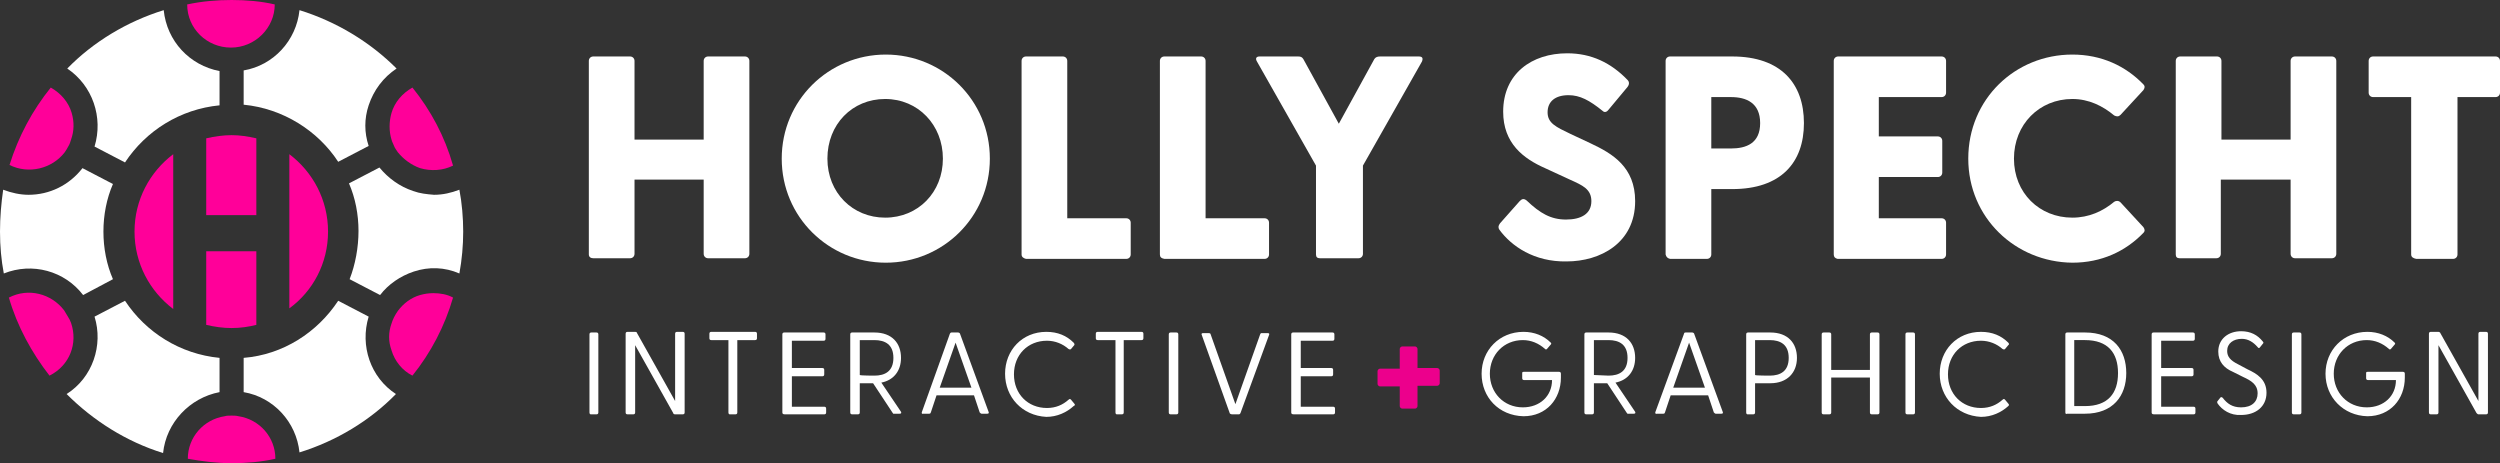 <svg xmlns="http://www.w3.org/2000/svg" xmlns:xlink="http://www.w3.org/1999/xlink" id="Layer_1" x="0px" y="0px" viewBox="0 0 394 73" style="enable-background:new 0 0 394 73;" xml:space="preserve"><rect x="0" y="0" width="394" height="73" fill="#333333" stroke="none"/><style type="text/css">	.st0{fill:#FFFFFF;}	.st1{fill:#EC008C;}	.st2{fill:none;}	.st3{fill:#FF0099;}</style><g>	<path class="st0" d="M92.8,40.1V9.6c0-0.4,0.3-0.7,0.7-0.7h5.8c0.4,0,0.7,0.3,0.7,0.7V22h10.9V9.6c0-0.4,0.3-0.7,0.7-0.7h5.8  c0.4,0,0.7,0.3,0.7,0.7V40c0,0.4-0.3,0.7-0.7,0.7h-5.8c-0.4,0-0.7-0.3-0.7-0.7V28.3H100V40c0,0.4-0.3,0.7-0.7,0.7h-5.8  C93.1,40.7,92.8,40.5,92.8,40.1L92.8,40.1z"></path>	<path class="st0" d="M123.2,25c0-9.2,7.4-16.4,16.4-16.4s16.4,7.2,16.4,16.4s-7.4,16.4-16.4,16.4S123.2,34.2,123.2,25z M139.5,34.3  c5.2,0,9.1-4,9.1-9.3s-3.9-9.4-9.1-9.4s-9.1,4-9.1,9.4S134.4,34.3,139.5,34.3z"></path>	<path class="st0" d="M161,40.1V9.6c0-0.4,0.3-0.7,0.7-0.7h5.8c0.4,0,0.7,0.3,0.7,0.7v24.8h9.3c0.4,0,0.7,0.3,0.7,0.7v5  c0,0.4-0.3,0.7-0.7,0.7h-15.8C161.3,40.7,161,40.5,161,40.1L161,40.1z"></path>	<path class="st0" d="M182.8,40.1V9.6c0-0.4,0.3-0.7,0.7-0.7h5.8c0.4,0,0.7,0.3,0.7,0.7v24.8h9.3c0.4,0,0.7,0.3,0.7,0.7v5  c0,0.4-0.3,0.7-0.7,0.7h-15.8C183,40.7,182.8,40.5,182.8,40.1L182.8,40.1z"></path>	<path class="st0" d="M207.4,40.1v-14l-9.3-16.4c-0.3-0.5-0.1-0.8,0.4-0.8h6.1c0.4,0,0.6,0.1,0.8,0.4l5.6,10.2l5.6-10.2  c0.2-0.3,0.5-0.4,0.9-0.4h6.1c0.6,0,0.7,0.3,0.5,0.8l-9.3,16.4V40c0,0.4-0.3,0.7-0.7,0.7H208C207.6,40.7,207.4,40.5,207.4,40.1  L207.4,40.1z"></path>	<path class="st0" d="M236.3,36.2c-0.2-0.3-0.2-0.6,0.1-1l3.1-3.5c0.3-0.3,0.6-0.5,1.1-0.1c2.1,2,3.8,3,6.2,3s4-0.9,4-2.9  c0-1.9-1.4-2.5-3.4-3.4l-3.9-1.8c-3.4-1.5-6.6-3.9-6.6-8.9c0-6,4.5-9.2,10.1-9.2c3.8,0,6.9,1.5,9.5,4.2c0.3,0.3,0.3,0.7,0,1.1  l-3,3.6c-0.2,0.3-0.6,0.5-0.9,0.2c-2.1-1.7-3.6-2.5-5.4-2.5c-2.1,0-3.3,1-3.3,2.7c0,1.7,1.3,2.3,3.6,3.4l3.2,1.5  c3.4,1.6,7,3.7,7,9.1c0,6.6-5.5,9.5-10.8,9.5C241.8,41.3,238.2,38.8,236.3,36.2L236.3,36.2z"></path>	<path class="st0" d="M262.5,40.1V9.6c0-0.4,0.3-0.7,0.7-0.7h9.8c7.7,0,11.3,4.3,11.3,10.5s-3.6,10.4-11.3,10.4h-3.3v10.3  c0,0.4-0.3,0.7-0.7,0.7h-5.8C262.8,40.7,262.6,40.5,262.5,40.1L262.5,40.1z M272.8,23.4c2.4,0,4.6-0.8,4.6-4s-2.2-4.1-4.6-4.1h-3.1  v8.1H272.8z"></path>	<path class="st0" d="M289,40.1V9.6c0-0.4,0.3-0.7,0.7-0.7H306c0.4,0,0.7,0.3,0.7,0.7v5c0,0.4-0.3,0.7-0.7,0.7h-9.9v6.2h9.3  c0.4,0,0.7,0.3,0.7,0.7v5c0,0.4-0.3,0.7-0.7,0.7h-9.3v6.5h9.9c0.4,0,0.7,0.3,0.7,0.7v5c0,0.4-0.3,0.7-0.7,0.7h-16.4  C289.2,40.7,289,40.5,289,40.1L289,40.1z"></path>	<path class="st0" d="M310.2,25c0-9.4,7.4-16.4,16.4-16.4c4.6,0,8.4,1.8,11.2,4.7c0.3,0.3,0.2,0.6,0,0.9l-3.6,3.9  c-0.3,0.3-0.6,0.3-1,0.1c-1.8-1.5-4-2.6-6.6-2.6c-5.2,0-9.2,4-9.2,9.4s4,9.3,9.2,9.3c2.6,0,4.8-1,6.6-2.5c0.3-0.2,0.7-0.2,1,0.1  l3.6,3.9c0.2,0.3,0.3,0.6,0,0.9c-2.8,2.9-6.6,4.7-11.2,4.7C317.6,41.3,310.2,34.3,310.2,25L310.2,25z"></path>	<path class="st0" d="M342.9,40.1V9.6c0-0.4,0.3-0.7,0.7-0.7h5.8c0.4,0,0.7,0.3,0.7,0.7V22H361V9.6c0-0.4,0.3-0.7,0.7-0.7h5.8  c0.4,0,0.7,0.3,0.7,0.7V40c0,0.4-0.3,0.7-0.7,0.7h-5.8c-0.4,0-0.7-0.3-0.7-0.7V28.3H350V40c0,0.4-0.3,0.7-0.7,0.7h-5.8  C343.1,40.7,342.9,40.5,342.9,40.1L342.9,40.1z"></path>	<path class="st0" d="M380,40.1V15.3h-6c-0.4,0-0.7-0.3-0.7-0.7v-5c0-0.4,0.3-0.7,0.7-0.7h19.3c0.4,0,0.7,0.3,0.7,0.7v5  c0,0.4-0.3,0.7-0.7,0.7h-6v24.8c0,0.4-0.3,0.7-0.7,0.7h-5.8C380.3,40.7,380,40.5,380,40.1L380,40.1z"></path></g><g>	<path class="st0" d="M92.9,65V52.7c0-0.2,0.1-0.3,0.3-0.3H94c0.2,0,0.3,0.1,0.3,0.3V65c0,0.2-0.1,0.3-0.3,0.3h-0.9  C93,65.3,92.9,65.2,92.9,65z"></path>	<path class="st0" d="M106.1,65.1l-6-10.7V65c0,0.2-0.1,0.3-0.3,0.3h-0.9c-0.2,0-0.3-0.1-0.3-0.3V52.6c0-0.2,0.1-0.3,0.3-0.3h1.2  c0.2,0,0.3,0.1,0.3,0.2l6,10.7V52.6c0-0.2,0.1-0.3,0.3-0.3h0.9c0.2,0,0.3,0.1,0.3,0.3V65c0,0.2-0.1,0.3-0.3,0.3h-1.2  C106.2,65.3,106.1,65.2,106.1,65.1z"></path>	<path class="st0" d="M114.8,65V53.6h-2.7c-0.2,0-0.3-0.1-0.3-0.3v-0.7c0-0.2,0.1-0.3,0.3-0.3h6.9c0.2,0,0.3,0.1,0.3,0.3v0.7  c0,0.2-0.1,0.3-0.3,0.3h-2.8V65c0,0.2-0.1,0.3-0.3,0.3h-0.9C114.9,65.3,114.8,65.2,114.8,65z"></path>	<path class="st0" d="M123.3,65V52.7c0-0.2,0.1-0.3,0.3-0.3h6.2c0.2,0,0.3,0.1,0.3,0.3v0.7c0,0.2-0.1,0.3-0.3,0.3h-5V58h4.8  c0.2,0,0.3,0.1,0.3,0.3V59c0,0.2-0.1,0.3-0.3,0.3h-4.8v4.8h5.1c0.2,0,0.3,0.1,0.3,0.3V65c0,0.2-0.1,0.3-0.3,0.3h-6.2  C123.4,65.3,123.3,65.2,123.3,65L123.3,65z"></path>	<path class="st0" d="M140.7,65.1l-3.1-4.7h-2.1V65c0,0.2-0.1,0.3-0.3,0.3h-0.9c-0.2,0-0.3-0.1-0.3-0.3V52.7c0-0.2,0.1-0.3,0.3-0.3  h3.5c2.8,0,4.2,1.7,4.2,4c0,2-1.1,3.5-3.1,3.9l3.1,4.6c0.1,0.2,0,0.3-0.2,0.3h-0.9C140.9,65.3,140.8,65.2,140.7,65.1L140.7,65.1z   M137.8,59.2c1.7,0,3-0.7,3-2.8s-1.3-2.8-3-2.8h-2.3v5.5C135.6,59.2,137.8,59.2,137.8,59.2z"></path>	<path class="st0" d="M145.3,64.9l4.4-12.3c0.1-0.2,0.2-0.2,0.3-0.2h1c0.1,0,0.3,0.1,0.3,0.2l4.5,12.3c0.1,0.2,0,0.3-0.2,0.3h-0.9  c-0.1,0-0.2-0.1-0.3-0.2l-0.9-2.7h-5.9l-0.9,2.7c-0.1,0.2-0.1,0.2-0.3,0.2h-0.9C145.3,65.3,145.2,65.1,145.3,64.9L145.3,64.9z   M153.1,61.1l-2.5-7.1l-2.5,7.1H153.1z"></path>	<path class="st0" d="M158.4,58.9c0-3.7,2.7-6.6,6.5-6.6c1.8,0,3.2,0.6,4.3,1.7c0.1,0.1,0.2,0.3,0.1,0.4l-0.5,0.6  c-0.1,0.1-0.2,0.1-0.4,0c-0.9-0.8-2.1-1.3-3.4-1.3c-3,0-5.2,2.2-5.2,5.3s2.2,5.3,5.2,5.3c1.4,0,2.5-0.5,3.4-1.3  c0.2-0.2,0.3-0.1,0.4,0l0.5,0.6c0.2,0.2,0.1,0.3-0.1,0.4c-1.1,1-2.6,1.7-4.3,1.7C161.1,65.5,158.4,62.6,158.4,58.9L158.4,58.9z"></path>	<path class="st0" d="M175.8,65V53.6H173c-0.2,0-0.3-0.1-0.3-0.3v-0.7c0-0.2,0.1-0.3,0.3-0.3h6.9c0.2,0,0.3,0.1,0.3,0.3v0.7  c0,0.2-0.1,0.3-0.3,0.3h-2.8V65c0,0.2-0.1,0.3-0.3,0.3H176C175.9,65.3,175.8,65.2,175.8,65L175.8,65z"></path>	<path class="st0" d="M184.2,65V52.7c0-0.2,0.1-0.3,0.3-0.3h0.9c0.2,0,0.3,0.1,0.3,0.3V65c0,0.2-0.1,0.3-0.3,0.3h-0.9  C184.3,65.3,184.2,65.2,184.2,65z"></path>	<path class="st0" d="M193.8,65.1l-4.4-12.3c-0.1-0.2,0-0.3,0.2-0.3h0.9c0.2,0,0.3,0.1,0.3,0.2l3.9,11l3.9-11  c0.1-0.2,0.1-0.2,0.3-0.2h0.9c0.2,0,0.3,0.1,0.2,0.3l-4.5,12.3c-0.1,0.2-0.2,0.2-0.3,0.2h-1C194,65.3,193.8,65.2,193.8,65.1  L193.8,65.1z"></path>	<path class="st0" d="M203.5,65V52.7c0-0.2,0.1-0.3,0.3-0.3h6.2c0.2,0,0.3,0.1,0.3,0.3v0.7c0,0.2-0.1,0.3-0.3,0.3h-5V58h4.8  c0.2,0,0.3,0.1,0.3,0.3V59c0,0.2-0.1,0.3-0.3,0.3h-4.8v4.8h5.1c0.2,0,0.3,0.1,0.3,0.3V65c0,0.2-0.1,0.3-0.3,0.3h-6.2  C203.6,65.3,203.5,65.2,203.5,65L203.5,65z"></path>	<path class="st1" d="M220.6,64v-3.1h-3.1c-0.2,0-0.4-0.2-0.4-0.4v-2c0-0.2,0.2-0.4,0.4-0.4h3.1v-3.1c0-0.2,0.2-0.4,0.4-0.4h2  c0.2,0,0.4,0.2,0.4,0.4V58h3.1c0.2,0,0.4,0.2,0.4,0.4v2c0,0.2-0.2,0.4-0.4,0.4h-3.1V64c0,0.2-0.2,0.4-0.4,0.4h-2  C220.8,64.4,220.6,64.2,220.6,64z"></path>	<path class="st0" d="M233.5,58.9c0-3.7,2.8-6.6,6.6-6.6c1.7,0,3.2,0.6,4.3,1.7c0.1,0.1,0.1,0.2,0,0.3l-0.6,0.7  c-0.1,0.1-0.2,0.1-0.3,0c-1-0.9-2.2-1.4-3.5-1.4c-3,0-5.2,2.3-5.2,5.3s2.2,5.3,5.2,5.3c2.7,0,4.6-1.8,4.6-4.3h-4.4  c-0.2,0-0.3-0.1-0.3-0.3v-0.8c0-0.2,0.1-0.2,0.3-0.2h5.5c0.2,0,0.3,0.1,0.3,0.3v0.6c0,3.4-2.3,6.1-5.9,6.1  C236.2,65.5,233.5,62.6,233.5,58.9L233.5,58.9z"></path>	<path class="st0" d="M256.4,65.1l-3.1-4.7h-2.1V65c0,0.2-0.1,0.3-0.3,0.3h-0.9c-0.2,0-0.3-0.1-0.3-0.3V52.7c0-0.2,0.1-0.3,0.3-0.3  h3.5c2.8,0,4.2,1.7,4.2,4c0,2-1.1,3.5-3.1,3.9l3.1,4.6c0.1,0.2,0,0.3-0.2,0.3h-0.9C256.6,65.3,256.5,65.2,256.4,65.1L256.4,65.1z   M253.5,59.2c1.7,0,3-0.7,3-2.8s-1.3-2.8-3-2.8h-2.3v5.5L253.5,59.2L253.5,59.2z"></path>	<path class="st0" d="M260.9,64.9l4.5-12.3c0-0.2,0.2-0.2,0.3-0.2h1c0.1,0,0.3,0.1,0.3,0.2l4.5,12.3c0.1,0.2,0,0.3-0.2,0.3h-0.9  c-0.1,0-0.2-0.1-0.3-0.2l-0.9-2.7h-5.9l-0.9,2.7c-0.1,0.2-0.1,0.2-0.3,0.2h-0.9C260.9,65.3,260.8,65.1,260.9,64.9L260.9,64.9z   M268.7,61.1l-2.5-7.1l-2.5,7.1H268.7L268.7,61.1z"></path>	<path class="st0" d="M275.2,65V52.7c0-0.2,0.1-0.3,0.3-0.3h3.5c2.8,0,4.2,1.7,4.2,4s-1.5,4-4.2,4h-2.4V65c0,0.2-0.1,0.3-0.3,0.3  h-0.9C275.3,65.3,275.2,65.2,275.2,65z M278.9,59.2c1.7,0,3-0.7,3-2.8s-1.3-2.8-3-2.8h-2.3v5.5C276.6,59.2,278.9,59.2,278.9,59.2z"></path>	<path class="st0" d="M287.1,65V52.7c0-0.2,0.1-0.3,0.3-0.3h0.9c0.2,0,0.3,0.1,0.3,0.3v5.6h6.1v-5.6c0-0.2,0.1-0.3,0.3-0.3h0.9  c0.2,0,0.3,0.1,0.3,0.3V65c0,0.2-0.1,0.3-0.3,0.3h-0.9c-0.2,0-0.3-0.1-0.3-0.3v-5.5h-6.1V65c0,0.2-0.1,0.3-0.3,0.3h-0.9  C287.2,65.3,287.1,65.2,287.1,65z"></path>	<path class="st0" d="M300.3,65V52.7c0-0.2,0.1-0.3,0.3-0.3h0.9c0.2,0,0.3,0.1,0.3,0.3V65c0,0.2-0.1,0.3-0.3,0.3h-0.9  C300.4,65.3,300.3,65.2,300.3,65z"></path>	<path class="st0" d="M305.7,58.9c0-3.7,2.7-6.6,6.5-6.6c1.8,0,3.2,0.6,4.3,1.7c0.1,0.1,0.2,0.3,0,0.4l-0.5,0.6  c-0.1,0.1-0.2,0.1-0.4,0c-0.9-0.8-2.1-1.3-3.4-1.3c-3,0-5.2,2.2-5.2,5.3s2.2,5.3,5.2,5.3c1.4,0,2.5-0.5,3.4-1.3  c0.2-0.2,0.3-0.1,0.4,0l0.5,0.6c0.2,0.2,0.1,0.3,0,0.4c-1.1,1-2.6,1.7-4.3,1.7C308.4,65.5,305.7,62.6,305.7,58.9L305.7,58.9z"></path>	<path class="st0" d="M325.5,65V52.7c0-0.2,0.1-0.3,0.3-0.3h2.8c4.5,0,6.5,2.8,6.5,6.4s-2.1,6.4-6.5,6.4h-2.8  C325.6,65.3,325.5,65.2,325.5,65z M328.6,64c3.6,0,5.2-2,5.2-5.2s-1.6-5.2-5.2-5.2h-1.7V64L328.6,64L328.6,64z"></path>	<path class="st0" d="M339.1,65V52.7c0-0.2,0.1-0.3,0.3-0.3h6.2c0.2,0,0.3,0.1,0.3,0.3v0.7c0,0.2-0.1,0.3-0.3,0.3h-5V58h4.8  c0.2,0,0.3,0.1,0.3,0.3V59c0,0.2-0.1,0.3-0.3,0.3h-4.8v4.8h5.1c0.2,0,0.3,0.1,0.3,0.3V65c0,0.2-0.1,0.3-0.3,0.3h-6.2  C339.2,65.3,339.1,65.2,339.1,65L339.1,65z"></path>	<path class="st0" d="M349.5,63.6c-0.1-0.2-0.1-0.3,0-0.4l0.4-0.5c0.1-0.2,0.3-0.1,0.4,0c0.7,0.9,1.5,1.5,2.9,1.5  c1.7,0,2.6-0.9,2.6-2.2c0-1.4-1-2-2.3-2.6l-1.6-0.8c-1.4-0.6-2.3-1.6-2.3-3.2c0-2,1.6-3.2,3.6-3.2c1.5,0,2.6,0.6,3.4,1.6  c0.2,0.2,0.1,0.3,0,0.4l-0.4,0.5c-0.1,0.2-0.3,0.2-0.4,0c-0.7-0.8-1.5-1.3-2.5-1.3c-1.3,0-2.3,0.7-2.3,1.9c0,0.9,0.5,1.5,1.7,2.1  l1.5,0.8c1.5,0.7,3,1.6,3,3.7c0,2.2-1.7,3.5-4,3.5C351.5,65.5,350.2,64.6,349.5,63.6L349.5,63.6z"></path>	<path class="st0" d="M361.2,65V52.7c0-0.2,0.1-0.3,0.3-0.3h0.9c0.2,0,0.3,0.1,0.3,0.3V65c0,0.2-0.1,0.3-0.3,0.3h-0.9  C361.3,65.3,361.2,65.2,361.2,65z"></path>	<path class="st0" d="M366.5,58.9c0-3.7,2.8-6.6,6.6-6.6c1.7,0,3.2,0.6,4.3,1.7c0.1,0.1,0.1,0.2,0,0.3l-0.6,0.7  c-0.1,0.1-0.2,0.1-0.3,0c-1-0.9-2.2-1.4-3.5-1.4c-3,0-5.2,2.3-5.2,5.3s2.2,5.3,5.2,5.3c2.7,0,4.6-1.8,4.6-4.3h-4.4  c-0.2,0-0.3-0.1-0.3-0.3v-0.8c0-0.2,0.1-0.2,0.3-0.2h5.5c0.2,0,0.3,0.1,0.3,0.3v0.6c0,3.4-2.3,6.1-5.9,6.1  C369.3,65.5,366.5,62.6,366.5,58.9L366.5,58.9z"></path>	<path class="st0" d="M390.3,65.1l-6-10.7V65c0,0.2-0.1,0.3-0.3,0.3h-0.9c-0.2,0-0.3-0.1-0.3-0.3V52.6c0-0.2,0.1-0.3,0.3-0.3h1.2  c0.1,0,0.3,0.1,0.3,0.2l6,10.7V52.6c0-0.2,0.1-0.3,0.3-0.3h0.9c0.2,0,0.3,0.1,0.3,0.3V65c0,0.2-0.1,0.3-0.3,0.3h-1.2  C390.5,65.3,390.4,65.2,390.3,65.1z"></path></g><g>	<path class="st2" d="M43.4,72.4C43.4,72.4,43.4,72.3,43.4,72.4c-2.2,0.3-4.6,0.6-6.9,0.6s-4.7-0.2-6.9-0.7c0,0,0,0.1,0,0.1"></path>	<path class="st3" d="M29.5,0.7c0,3.8,3.1,6.8,6.9,6.8s6.9-3.1,6.9-6.8C41.2,0.2,38.8,0,36.5,0S31.8,0.2,29.5,0.7z"></path>	<path class="st3" d="M32.5,39.6v11.6c1.3,0.3,2.6,0.5,4,0.5s2.7-0.2,3.9-0.5V39.6L32.5,39.6L32.5,39.6z"></path>	<path class="st0" d="M14.9,23.1l4.8,2.5c3.3-5,8.7-8.4,14.9-9v-5.4c-4.7-0.9-8.3-4.7-8.8-9.6c-5.8,1.8-11.1,5-15.2,9.2  C14.6,13.5,16.3,18.5,14.9,23.1L14.9,23.1z"></path>	<path class="st3" d="M40.4,33.8V21.8c-1.3-0.3-2.6-0.5-3.9-0.5s-2.7,0.2-4,0.5v12.1H40.4L40.4,33.8z"></path>	<path class="st0" d="M65.1,30.1c-2.1-0.7-3.9-2-5.3-3.7l-4.8,2.5c1,2.3,1.5,4.9,1.5,7.5S56,41.7,55.1,44l4.8,2.5  c1.3-1.7,3.2-3,5.3-3.7c2.4-0.8,4.9-0.7,7.2,0.3c0.4-2.2,0.6-4.4,0.6-6.6s-0.2-4.5-0.6-6.6c-1.3,0.5-2.6,0.8-4,0.8  C67.2,30.6,66.2,30.5,65.1,30.1L65.1,30.1z"></path>	<path class="st0" d="M38.4,11.1v5.4c6.2,0.6,11.7,4.1,14.9,9l4.8-2.5c-0.7-2.1-0.7-4.3,0-6.4c0.8-2.4,2.3-4.4,4.4-5.8  C58.3,6.6,53,3.4,47.2,1.6C46.7,6.4,43.1,10.3,38.4,11.1L38.4,11.1z"></path>	<path class="st0" d="M34.6,61.8v-5.4c-6.2-0.6-11.6-4-14.9-9l-4.8,2.5c1.4,4.5-0.3,9.6-4.4,12.2c4.2,4.2,9.4,7.5,15.2,9.3  C26.2,66.6,29.9,62.7,34.6,61.8L34.6,61.8z"></path>	<path class="st3" d="M21.2,36.5c0,5,2.4,9.4,6.1,12.2V24.3C23.6,27.1,21.2,31.5,21.2,36.5z"></path>	<path class="st0" d="M58.1,49.9l-4.8-2.5c-3.3,5-8.7,8.5-14.9,9v5.4c4.7,0.8,8.3,4.7,8.8,9.5c5.8-1.8,11.1-5,15.2-9.2  C58.4,59.5,56.7,54.5,58.1,49.9L58.1,49.9z"></path>	<path class="st3" d="M51.7,36.5c0-5-2.4-9.4-6.1-12.2v24.3C49.3,45.9,51.7,41.5,51.7,36.5z"></path>	<path class="st0" d="M13.1,46.5l4.7-2.5c-1-2.3-1.5-4.9-1.5-7.5s0.5-5.2,1.5-7.5l-4.8-2.5c-2.1,2.7-5.2,4.2-8.5,4.2  c-1.3,0-2.7-0.3-4-0.8C0.2,32,0,34.2,0,36.5s0.2,4.5,0.6,6.6C5.1,41.3,10.2,42.7,13.1,46.5L13.1,46.5z"></path>	<path class="st3" d="M37.6,65.6c-0.4-0.1-0.7-0.1-1.1-0.1s-0.8,0-1.1,0.1c-3.3,0.5-5.8,3.3-5.8,6.7c2.2,0.4,4.6,0.7,6.9,0.7  s4.7-0.2,6.9-0.7C43.4,68.9,40.9,66.1,37.6,65.6z"></path>	<path class="st3" d="M65,13.8c-1.6,0.9-2.8,2.3-3.3,4c-0.4,1.4-0.4,2.9,0,4.2c0.1,0.4,0.3,0.7,0.4,1s0.4,0.7,0.6,1  c0.9,1.1,2.1,2,3.5,2.5c1.7,0.5,3.6,0.4,5.2-0.4C70.1,21.5,67.9,17.4,65,13.8L65,13.8z"></path>	<path class="st3" d="M11.2,50.9c-0.1-0.3-0.3-0.7-0.5-1s-0.4-0.7-0.6-1c-2-2.6-5.6-3.6-8.7-2c1.3,4.5,3.6,8.7,6.4,12.3  C11,57.6,12.3,54.1,11.2,50.9z"></path>	<path class="st3" d="M11.3,17.8c-0.5-1.7-1.7-3.1-3.3-4C5.1,17.4,2.9,21.5,1.5,26c3,1.5,6.7,0.6,8.7-2c0.2-0.3,0.4-0.6,0.6-1  c0.2-0.3,0.3-0.7,0.4-1C11.7,20.6,11.7,19.2,11.3,17.8L11.3,17.8z"></path>	<path class="st3" d="M68.3,46.2c-0.7,0-1.4,0.1-2.1,0.3c-1.4,0.4-2.6,1.3-3.5,2.5c-0.2,0.3-0.4,0.6-0.6,1s-0.3,0.7-0.4,1  c-0.5,1.4-0.5,2.8,0,4.2c0.5,1.7,1.7,3.2,3.3,4c2.9-3.6,5.1-7.8,6.4-12.3C70.5,46.4,69.4,46.2,68.3,46.2L68.3,46.2z"></path></g></svg>